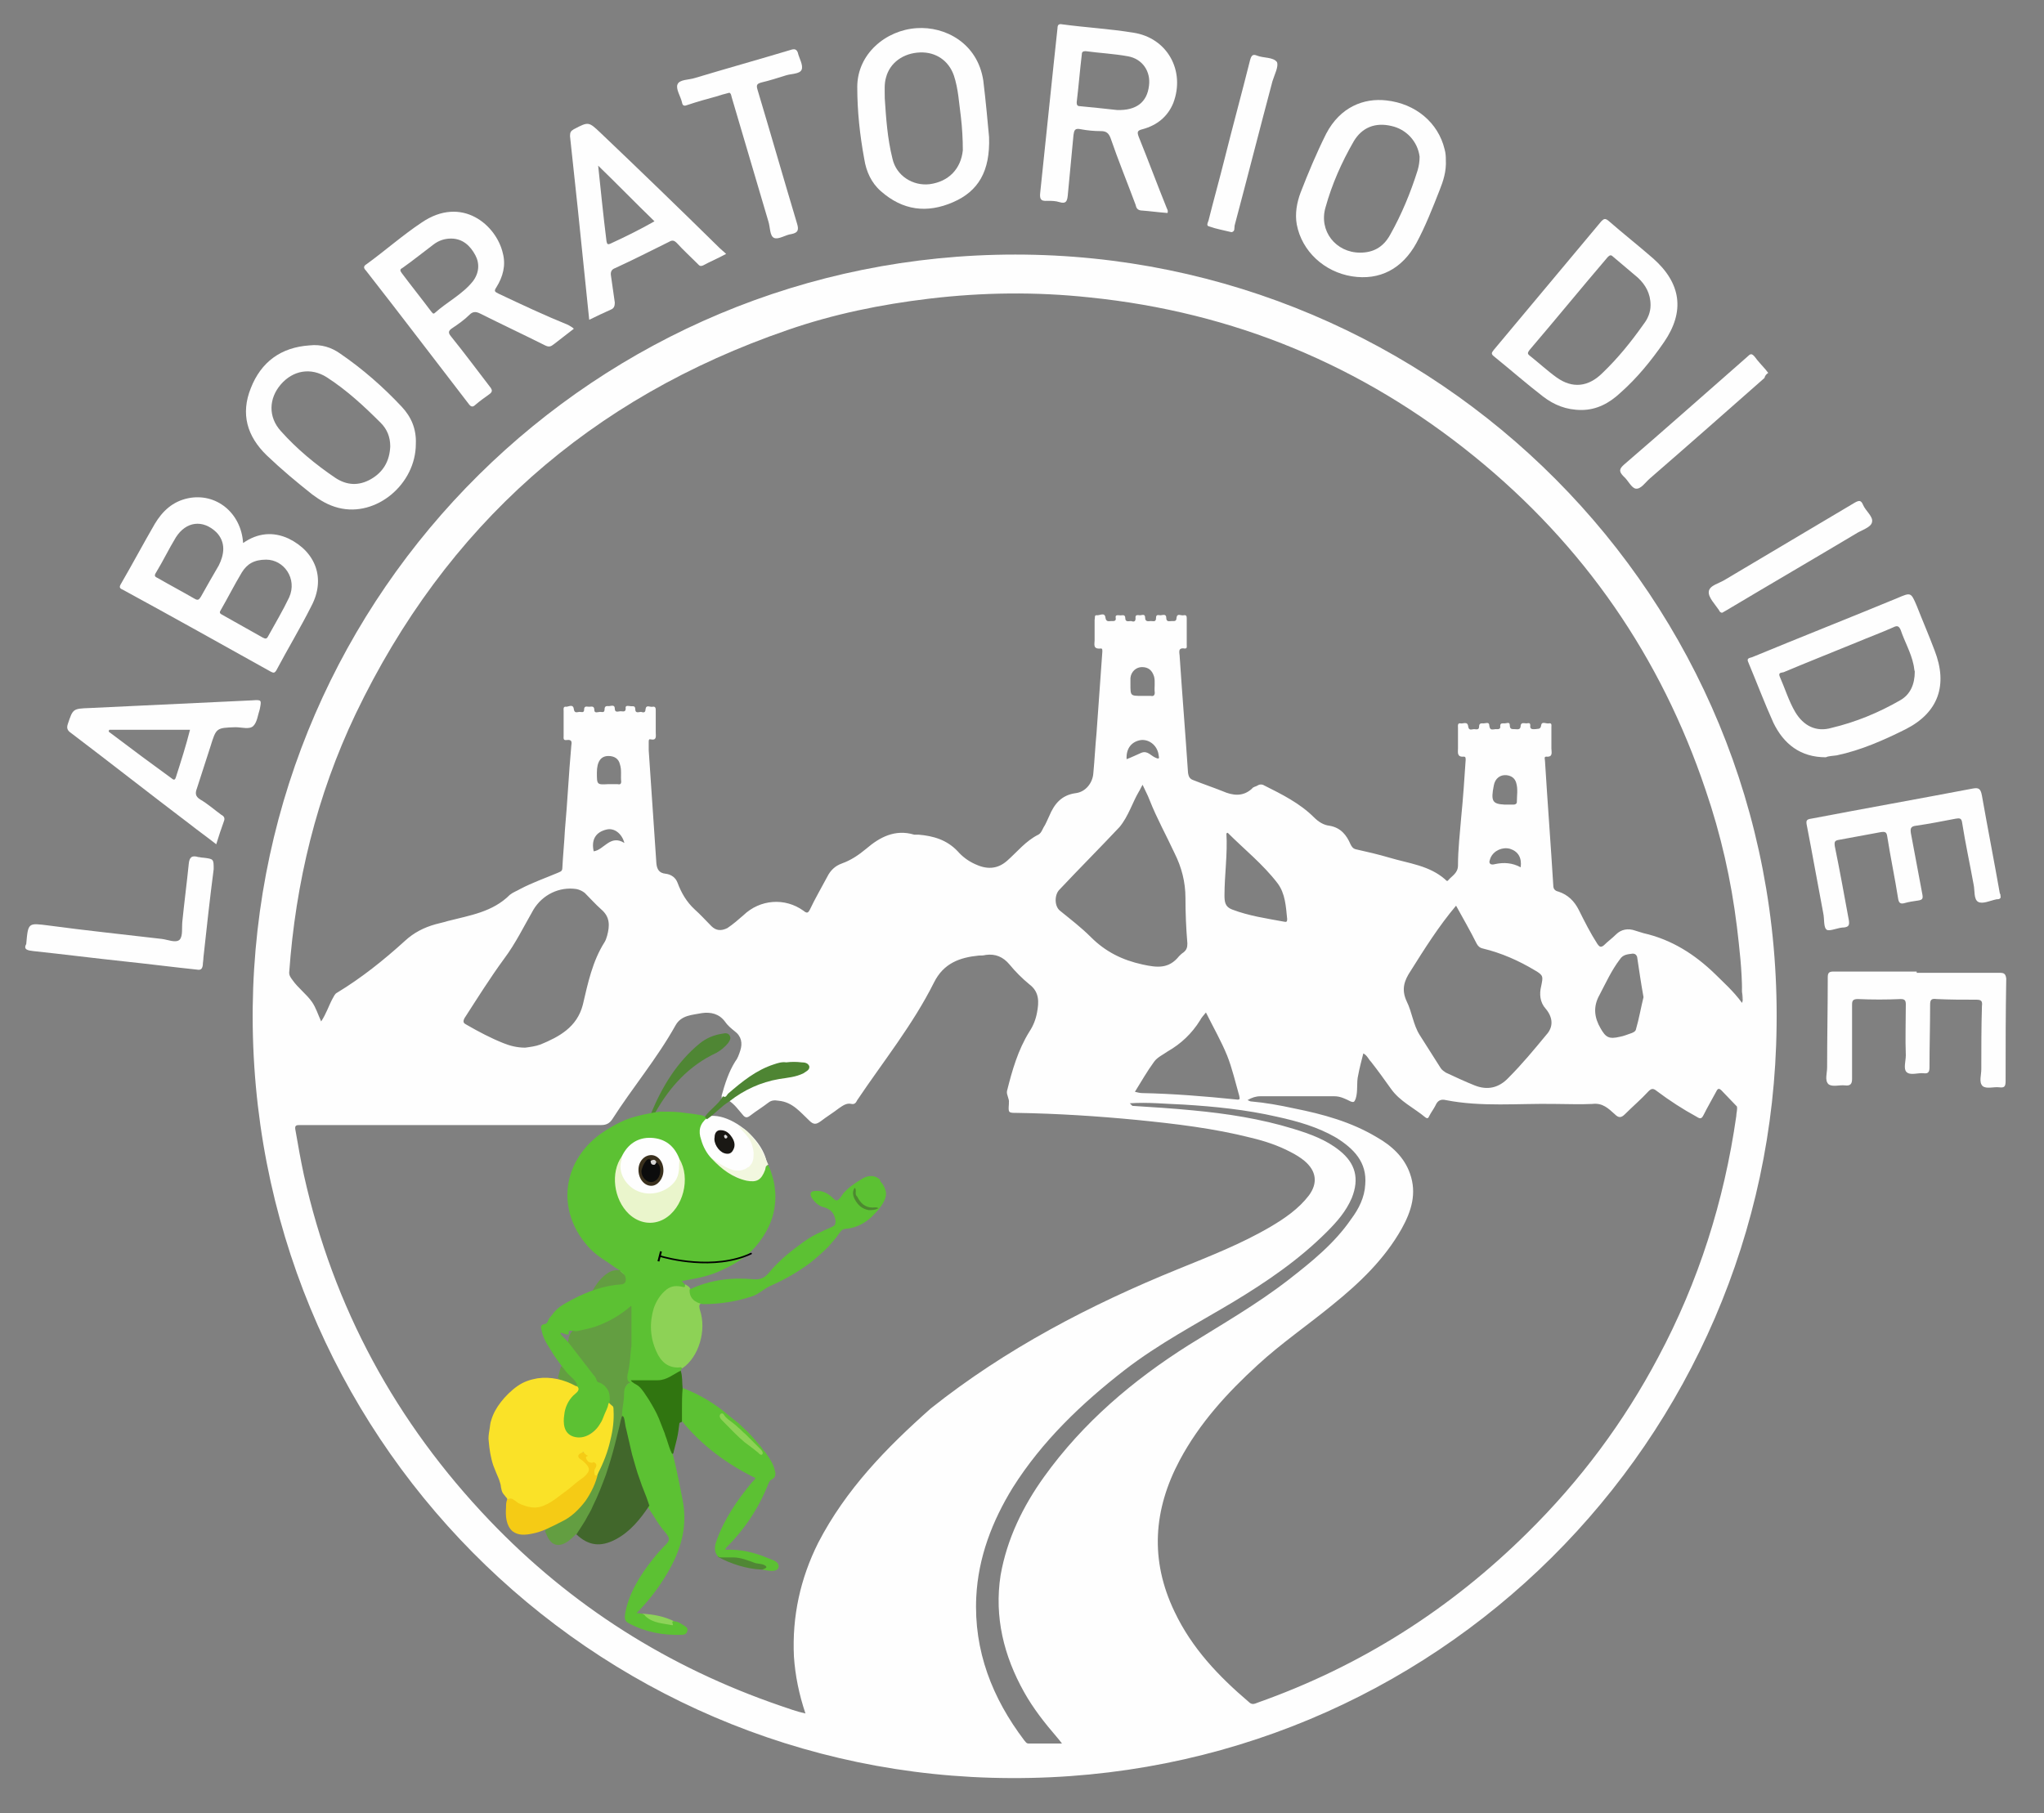 <?xml version="1.0" encoding="utf-8"?>
<!-- Generator: Adobe Illustrator 22.0.1, SVG Export Plug-In . SVG Version: 6.00 Build 0)  -->
<svg version="1.1" id="Livello_1" xmlns="http://www.w3.org/2000/svg" xmlns:xlink="http://www.w3.org/1999/xlink" x="0px" y="0px"
	 viewBox="0 0 319.5 283.5" style="enable-background:new 0 0 319.5 283.5;" xml:space="preserve">
<rect x="0" y="0" width="319.5" height="283.5" fill="#808080" stroke="none"/>
<style type="text/css">
	.st0{fill:#639E41;}
	.st1{fill:#508735;}
	.st2{fill:#FEFEFE;}
	.st3{fill:#5B724D;}
	.st4{fill:#A6A2A3;}
	.st5{fill:#8DD256;}
	.st6{fill:#4F8634;}
	.st7{fill:#1A1814;}
	.st8{fill:#5CC133;}
	.st9{fill:#F2F7DF;}
	.st10{fill:#71C04F;}
	.st11{fill:#6EC249;}
	.st12{fill:#8ED256;}
	.st13{fill:#8DD359;}
	.st14{fill:#6FB750;}
	.st15{fill:#6EBE4B;}
	.st16{fill:#6CB74B;}
	.st17{fill:#6EB54E;}
	.st18{fill:#6FB550;}
	.st19{fill:#6BAC4D;}
	.st20{fill:#70B651;}
	.st21{fill:#4D8930;}
	.st22{fill:#307510;}
	.st23{fill:#D9D9D9;}
	.st24{fill:#F5CB15;}
	.st25{fill:#FAE228;}
	.st26{fill:#4E8533;}
	.st27{fill:#41672B;}
	.st28{fill:#EAF5CC;}
	.st29{fill:#3A301D;}
	.st30{fill:#0C0C0C;}
	.st31{fill:#D7D6D5;}
	.st32{fill:none;stroke:#000000;stroke-width:0.25;stroke-linecap:round;stroke-linejoin:round;}
</style>
<g>
	<path class="st0" d="M98.5,215.8c0-0.4,0-0.7,0-1.1c0.5-0.9,0.1-1.9,0.4-2.8c0-0.4,0-0.7,0-1.1c0.3-0.6,0.2-1.2,0.2-1.8
		c0-1.5,0-2.9,0-4.4c-0.1-0.3,0.2-0.8-0.4-0.9c-2,2-4.6,3.1-7.3,3.9c-0.5,0.2-1.1,0-1.5,0.4c-0.1,0-0.2,0-0.3,0
		c-0.5,0.4-0.7,1-0.8,1.7c0,0.2,0.1,0.4,0.2,0.6c1.3,1.5,2.4,3,3.6,4.6c0.3,0.3,0.6,0.6,0.6,1.1c0.1,0.1,0.1,0.2,0.2,0.2
		c1.2,0.6,1.6,1.7,1.7,3c0,0.2,0,0.4,0.2,0.6c0.3,0.3,0.2,0.7,0.2,1c0.1,1.4-0.2,2.9-0.4,4.3c0,0.4,0,0.7-0.3,1
		c-0.1,0.2-0.1,0.5-0.2,0.7c0,0.4-0.2,0.7-0.3,1c-0.4,0.6-0.5,1.4-0.8,2.1c-0.1,0.3-0.3,0.6-0.4,0.9c-0.2,0.7-0.5,1.3-0.9,1.9
		c-0.9,2.3-2.5,4-4.6,5.2c-0.6,0.3-1.2,0.6-1.9,0.9c-0.2,0.1-0.4,0.3-0.5,0.6c0.1,0.2,0.2,0.5,0.3,0.7c0.7,1.6,1.9,1.9,3.4,0.8
		c0.4-0.3,0.7-0.6,1.1-1c0.5-0.2,0.8-0.6,1-1.1c1.6-2.4,2.8-5.1,3.7-7.8c1.1-3.2,2.2-6.5,2.7-9.9c0-0.5,0-1,0-1.5
		c0.4-0.5,0.2-1.2,0.4-1.7c0.1-0.7-0.3-1.6,0.9-1.7C99,215.8,98.6,215.9,98.5,215.8z"/>
	<path class="st0" d="M98.3,201c0.2-0.5-0.2-1.1-0.6-1.6c0-0.1-0.1-0.1-0.1-0.2c-0.1-0.3-0.4-0.5-0.7-0.6c-0.1,0-0.1,0-0.2,0
		c-0.9-0.1-1.6,0.3-2.3,0.9c-0.8,0.7-1.4,1.6-1.9,2.5c1.4-0.5,2.8-0.9,4.3-0.8C97.4,201.2,98.1,201.4,98.3,201z"/>
	<path class="st0" d="M90.7,216.8c-0.9-1.2-1.7-2.4-3-3.2c-0.2,0.6-0.3,1.2-0.5,1.8c0.8,0.8,2,1,3,1.5C90.5,217,90.6,217,90.7,216.8
		z"/>
</g>
<path class="st1" d="M116,243.6c1.5,0.4,3.1,0.5,4.6,1.7c-0.7,0-1.2,0.1-1.6,0.1c-2.3-0.1-4.8-0.9-6.8-2c0-0.2,0.3,0,0.5,0
	C113.8,243.4,114.9,243,116,243.6z"/>
<ellipse transform="matrix(0.662 -0.749 0.749 0.662 -95.985 146.395)" class="st2" cx="114.5" cy="179.7" rx="3.6" ry="6.6"/>
<path class="st3" d="M125.3,166c-0.8,0-1.6,0-2.4,0C123.7,165.7,124.5,165.7,125.3,166z"/>
<path class="st4" d="M272.3,156.2c0-0.6,0-1.1,0-1.7c0.3,0.6,0.1,1.2,0.2,1.7c0,0,0,0.1-0.1,0.1
	C272.4,156.2,272.3,156.2,272.3,156.2z"/>
<path class="st2" d="M158.7,39.8c-65.5,0-118.4,52.6-119.2,117.7C38.8,224.3,92.4,277.8,158,278c66.5,0.3,119-53,119.7-117.6
	C278.6,93.3,224.4,39.8,158.7,39.8z M127.9,241.2c-2.8,5.6-4.1,11.5-3.8,17.8c0.2,3,0.8,5.9,1.8,8.9c-1.4-0.3-2.7-0.8-3.9-1.2
	c-17.5-6-32.7-15.6-45.5-29c-14.6-15.3-24.4-33.3-29-54c-0.5-2.3-0.9-4.6-1.3-6.9c-0.2-0.9,0.1-0.9,0.8-0.9c6.1,0,12.2,0,18.3,0
	c9.6,0,19.1,0,28.7,0c0.8,0,1.3-0.3,1.7-0.9c3.2-5,7-9.5,9.9-14.7c0.9-1.6,2.6-1.6,4.1-1.9c1.4-0.2,2.7,0.1,3.6,1.3
	c0.4,0.6,1,1.1,1.5,1.5c1.1,0.8,1.3,1.9,0.9,3.1c-0.2,0.6-0.4,1.2-0.8,1.7c-1,1.6-1.6,3.5-2.1,5.3c0,0.3,0.1,0.6-0.2,0.9
	c-0.4,0.4-0.8,0.9-1.2,1.3c0.4-0.3,0.7-0.6,1.1-0.9c0.4-0.3,0.7-0.7,1.3-0.6c1,0.6,1.6,1.5,2.3,2.3c0.4,0.5,0.7,0.5,1.2,0.1
	c0.9-0.7,1.9-1.3,2.8-2c0.5-0.4,1-0.4,1.6-0.3c2.2,0.2,3.4,1.8,4.8,3.1c0.7,0.7,1.1,0.6,1.8,0.1c0.9-0.7,1.9-1.3,2.8-2
	c0.6-0.4,1.2-0.9,2-0.7c0.5,0.1,0.7-0.2,0.9-0.6c4.1-6.1,8.7-11.8,12-18.4c1.5-3,4-3.9,7-4.2c0.4,0,0.7,0,1.1-0.1
	c1.5-0.2,2.7,0.3,3.7,1.5c0.9,1.1,2,2.2,3.1,3.1c1.6,1.2,1.5,2.8,1.2,4.4c-0.2,1.1-0.6,2.1-1.2,3c-1.8,2.9-2.7,6.1-3.5,9.3
	c-0.1,0.6,0.4,1.2,0.3,1.8c0,0.1,0,0.2,0,0.2c-0.1,1.4-0.1,1.4,1.3,1.4c6.2,0.1,12.5,0.5,18.7,1.1c6,0.6,12,1.3,17.9,2.8
	c2.1,0.5,4.2,1.2,6.1,2.2c0.8,0.4,1.6,0.9,2.2,1.4c1.9,1.6,2.1,3.5,0.7,5.4c-1.6,2.1-3.8,3.6-6,4.9c-4.6,2.7-9.5,4.6-14.4,6.6
	c-13.8,5.6-27,12.5-38.7,21.8C138.5,226.4,132.2,232.9,127.9,241.2z M94.8,129.7c1.2-0.3,2.4,0.6,2.8,2.1c-2.2-1.4-3.2,1.1-4.8,1.3
	C92.4,131.3,93.1,130.1,94.8,129.7z M93.3,120.8c0-1.7,0.6-2.6,1.8-2.6c0.9,0,1.6,0.4,1.8,1.3c0.3,0.9,0.1,1.8,0.2,2.7
	c0,0.4-0.2,0.5-0.6,0.4c-0.5,0-0.9,0-1.4,0C93.3,122.7,93.3,122.7,93.3,120.8z M94,142.2c1.4,1.2,1.3,2.6,0.9,4.1
	c-0.1,0.3-0.2,0.7-0.4,1c-1.9,3-2.6,6.4-3.4,9.8c-0.9,3.5-3.7,5-6.6,6.2c-0.8,0.3-1.7,0.4-2.4,0.5c-1.3,0-2.4-0.3-3.4-0.7
	c-2-0.8-3.9-1.8-5.8-2.9c-0.4-0.2-0.6-0.4-0.3-1c2-3.1,4-6.3,6.2-9.3c1.8-2.4,3.1-5.1,4.6-7.7c1.4-2.3,4-3.6,6.7-3.2
	c0.5,0.1,0.9,0.3,1.3,0.6C92.2,140.4,93.1,141.4,94,142.2z M180.5,108.3c0,0.4-0.2,0.6-0.6,0.5c-0.5,0-0.9,0-1.4,0
	c-1.8,0-1.8,0-1.8-1.8c0-0.3,0-0.6,0-1c0.1-1,0.9-1.7,1.8-1.7c1,0,1.6,0.5,1.9,1.5C180.6,106.6,180.4,107.5,180.5,108.3z
	 M178.4,115.7c1.3-0.1,2.5,0.9,2.7,2.3c0,0.3,0.3,0.8-0.4,0.5c-0.8-0.3-1.3-1.2-2.3-0.8c-0.7,0.3-1.5,0.7-2.3,1
	C176,117,176.9,115.9,178.4,115.7z M178,123.8c0.2-0.3,0.3-0.6,0.6-1.1c0.4,0.9,0.8,1.6,1.1,2.4c1.1,2.8,2.6,5.5,3.9,8.3
	c1.1,2.2,1.7,4.5,1.7,7c0,2.4,0.1,4.7,0.3,7.1c0,0.6-0.1,1-0.6,1.4c-0.3,0.2-0.5,0.4-0.7,0.6c-1.6,2-3.4,1.8-5.7,1.3
	c-3.2-0.7-5.8-2-8.1-4.3c-1.5-1.5-3.2-2.8-4.8-4.1c-0.9-0.7-0.9-2.5-0.1-3.3c3.1-3.3,6.3-6.5,9.4-9.8
	C176.4,127.6,177,125.5,178,123.8z M191.7,130.3c0,0,0,0,0.2-0.1c2.6,2.6,5.5,4.9,7.8,7.9c1.2,1.6,1.3,3.6,1.5,5.6
	c0,0.4-0.1,0.5-0.5,0.4c-2.7-0.5-5.5-0.9-8.1-1.9c-1.1-0.4-1.2-1.2-1.2-2.2C191.4,136.8,191.9,133.5,191.7,130.3z M191.8,165
	c0.8,2,1.3,4.2,1.9,6.3c0.1,0.5,0.2,0.7-0.5,0.6c-4.9-0.5-9.8-0.9-14.7-1c-0.3,0-0.7-0.1-1.1-0.2c1-1.6,1.9-3.2,3-4.7
	c0.5-0.7,1.4-1.1,2.1-1.6c2.1-1.2,3.8-2.8,5.1-4.9c0.2-0.4,0.5-0.7,0.9-1.2C189.7,160.7,190.9,162.8,191.8,165z M160.1,264.6
	c1.4,2.5,3.2,4.8,5.1,7c0.2,0.2,0.4,0.5,0.8,1c-1.9,0-3.6,0-5.2,0c-0.4,0-0.5-0.3-0.7-0.5c-5-6.6-7.9-14-7.5-22.4
	c0.3-6.2,2.5-11.9,5.7-17.1c4.6-7.3,10.8-13.2,17.5-18.4c5.3-4.1,11.2-7.2,16.9-10.6c5.3-3.2,10.3-6.6,14.7-11
	c1.6-1.6,3-3.2,3.9-5.3c1.2-3,0.6-5.4-1.9-7.4c-2.1-1.7-4.6-2.6-7.2-3.4c-5.2-1.6-10.5-2.4-15.8-2.9c-3.1-0.3-6.2-0.5-9.4-0.7
	c-0.1-0.1-0.3-0.3-0.4-0.4c2.8-0.2,5.6,0.1,8.4,0.2c4.9,0.3,9.8,0.8,14.6,1.9c3.2,0.7,6.4,1.6,9.3,3.3c2.7,1.7,4.8,3.8,4.5,7.3
	c-0.1,2-1,3.8-2.2,5.4c-2.6,3.8-6.2,6.7-9.8,9.5c-4.9,3.8-10.3,6.9-15.6,10.2c-8.7,5.5-16.5,12.1-22.6,20.6
	c-3.3,4.6-5.8,9.7-6.8,15.4C155.4,252.8,156.9,258.9,160.1,264.6z M271.4,174.5c-1.9,13.3-5.9,25.9-12.2,37.7
	c-5.4,10.2-12.2,19.3-20.4,27.4c-12.1,12-26.1,20.9-42.2,26.6c-0.5,0.2-0.9,0.4-1.4-0.1c-4.7-4-8.9-8.4-11.6-14.1
	c-3.9-8.1-3.3-16,0.8-23.7c3.1-5.8,7.4-10.5,12.2-14.9c3.7-3.4,7.8-6.2,11.7-9.4c4.2-3.4,8.1-7.1,10.8-11.9c1.5-2.7,2.4-5.5,1.3-8.6
	c-0.9-2.6-2.9-4.4-5.2-5.7c-4-2.4-8.4-3.6-12.9-4.5c-2.3-0.5-4.5-0.9-6.8-1.1c-0.1,0-0.2-0.1-0.5-0.2c0.7-0.4,1.3-0.6,2-0.6
	c3.9,0,7.7,0,11.6,0c0.9,0,1.7,0.4,2.5,0.8c0.5,0.2,0.6,0.1,0.8-0.4c0.4-1.2,0.1-2.5,0.4-3.7c0.2-1.1,0.5-2.2,0.8-3.4
	c0.6,0.3,0.8,0.9,1.2,1.3c1.1,1.4,2.1,2.8,3.1,4.2c1.4,2,3.6,3,5.4,4.5c0.4,0.3,0.5,0,0.6-0.2c0.3-0.6,0.7-1.1,1-1.7
	c0.3-0.7,0.8-1,1.6-0.8c5.6,1.1,11.3,0.5,17,0.6c2,0,3.9,0.1,5.9,0c1.6-0.2,2.5,0.7,3.5,1.6c0.6,0.6,1,0.6,1.6,0
	c1.2-1.2,2.5-2.3,3.7-3.6c0.5-0.5,0.8-0.4,1.3,0c2,1.5,4,2.8,6.2,4c0.6,0.4,0.8,0.3,1.1-0.3c0.6-1.2,1.3-2.4,2-3.7
	c0.2-0.4,0.4-0.5,0.8-0.1c0.8,0.8,1.6,1.7,2.4,2.5C271.6,173.5,271.4,174,271.4,174.5z M236,132.7c1.3,0.4,1.9,1.4,1.7,2.9
	c-1.3-0.7-2.6-0.8-4-0.5c-0.3,0.1-0.7,0.1-0.8-0.1c-0.2-0.2,0-0.6,0.1-0.9C233.5,133,234.8,132.4,236,132.7z M233.5,122.8
	c0.2-1.1,1-1.7,2-1.6c0.8,0.1,1.3,0.5,1.5,1.2c0.3,1,0.1,2,0.1,3c0,0.3-0.3,0.4-0.5,0.4c-0.5,0-0.9,0-1.4,0
	C233.3,125.7,233,125.3,233.5,122.8z M239.9,151.7c1.4,0.8,1.3,1,1,2.5c-0.3,1.2-0.2,2.5,0.7,3.5c1.1,1.3,1.3,2.8,0.1,4.1
	c-1.9,2.3-3.8,4.6-5.9,6.7c-1.5,1.6-3.3,2-5.3,1.2c-1.5-0.6-3-1.3-4.5-2c-0.3-0.2-0.6-0.4-0.8-0.7c-1.1-1.7-2.2-3.5-3.3-5.2
	c-1-1.6-1.2-3.6-2-5.2c-0.9-1.9-0.4-3.3,0.6-4.8c2.2-3.5,4.4-7,7.1-10.2c1.1,2,2.2,3.9,3.2,5.9c0.2,0.4,0.5,0.7,1,0.8
	C234.7,149,237.4,150.2,239.9,151.7z M250,155.6c1-1.9,1.9-3.9,3.2-5.6c0.5-0.8,1.3-0.8,2-0.9c0.4,0,0.6,0.2,0.7,0.5
	c0.3,2,0.6,4.1,1,6.3c-0.4,1.6-0.7,3.4-1.2,5.1c-0.1,0.3-0.4,0.4-0.6,0.5c-0.6,0.2-1.3,0.5-1.9,0.6c-1.7,0.4-2.2,0.1-3-1.3
	C249.2,159.1,249,157.4,250,155.6z M268.1,152.3c-3.2-3.1-6.8-5.4-11.2-6.4c-0.4-0.1-0.9-0.3-1.3-0.4c-1.1-0.4-2.2-0.2-3,0.6
	c-0.6,0.6-1.3,1.1-1.9,1.7c-0.5,0.4-0.7,0.2-1-0.2c-1.1-1.7-2-3.5-2.9-5.3c-0.7-1.4-1.7-2.4-3.2-2.9c-0.5-0.1-0.8-0.4-0.8-0.9
	c-0.4-6.5-0.9-13-1.3-19.5c0-0.3-0.2-0.7,0.2-0.7c1.1,0.1,0.8-0.7,0.8-1.3c0-1.1,0-2.2,0-3.3c0-0.3,0.1-0.7-0.4-0.6
	c-0.4,0.1-1.1-0.4-1.2,0.3c-0.1,0.7-0.5,0.5-0.9,0.6c-0.4,0-0.9,0.1-0.8-0.6c0-0.5-0.4-0.3-0.6-0.3c-0.3,0-0.8-0.2-0.9,0.3
	c0,0.8-0.5,0.6-1,0.6c-0.4,0-0.7,0-0.7-0.6s-0.5-0.3-0.8-0.3s-0.7-0.1-0.7,0.4c0.1,0.6-0.4,0.5-0.7,0.5c-0.4,0-0.9,0.3-1-0.5
	c0-0.7-0.5-0.4-0.9-0.4c-0.3,0-0.7-0.1-0.7,0.5s-0.5,0.4-0.8,0.4s-0.8,0.3-0.9-0.4c-0.1-0.9-0.8-0.4-1.2-0.5
	c-0.5-0.1-0.4,0.4-0.4,0.7c0,1.1,0,2.1,0,3.2c0,0.6-0.2,1.4,0.9,1.3c0.3,0,0.3,0.2,0.3,0.5c-0.2,3-0.4,6-0.7,9
	c-0.2,2.5-0.5,5-0.5,7.5c0,1.2-0.9,1.6-1.5,2.3c-0.2,0.3-0.4,0-0.5-0.1c-2.5-2.2-5.7-2.5-8.7-3.4c-1.7-0.5-3.4-0.9-5.2-1.3
	c-0.5-0.1-0.7-0.4-0.9-0.8c-0.6-1.4-1.5-2.6-3.3-2.9c-0.9-0.1-1.7-0.6-2.4-1.3c-2.2-2.2-5-3.6-7.8-5c-0.3-0.2-0.7-0.2-1,0
	s-0.7,0.2-0.9,0.5c-1.4,1.3-3,1.1-4.6,0.4c-1.5-0.6-3-1.1-4.5-1.7c-0.6-0.2-0.8-0.5-0.9-1.2c-0.4-6-0.9-12.1-1.3-18.1
	c0-0.6-0.4-1.5,0.8-1.3c0.4,0,0.3-0.3,0.3-0.6c0-1.3,0-2.6,0-4c0-0.4,0-0.7-0.5-0.6c-0.4,0.1-1-0.4-1.1,0.4c0,0.6-0.4,0.5-0.7,0.5
	c-0.4,0-0.9,0.2-0.9-0.5s-0.6-0.4-0.9-0.4c-0.3,0-0.7-0.2-0.7,0.4c0,0.7-0.4,0.5-0.8,0.5c-0.3,0-0.9,0.2-0.9-0.5s-0.5-0.4-0.8-0.4
	s-0.8-0.2-0.7,0.5c0,0.6-0.4,0.5-0.7,0.4c-0.3,0-0.9,0.2-0.9-0.4c0-0.8-0.6-0.4-0.9-0.5c-0.3,0-0.7-0.1-0.6,0.4
	c0.1,0.6-0.4,0.5-0.7,0.5s-0.8,0.2-0.9-0.5c-0.1-0.9-0.8-0.4-1.3-0.4c-0.5-0.1-0.3,0.4-0.4,0.7c0,1.1,0,2.1,0,3.2
	c0,0.6-0.3,1.4,0.9,1.3c0.4-0.1,0.3,0.4,0.3,0.6c-0.3,4.2-0.6,8.4-0.9,12.6c-0.2,2.1-0.3,4.2-0.5,6.3c-0.1,1.5-1.2,2.9-2.7,3.1
	c-2.3,0.3-3.4,1.7-4.2,3.6c-0.3,0.6-0.5,1.2-0.9,1.8c-0.2,0.4-0.4,0.9-0.8,1.1c-2,1-3.3,2.7-4.9,4.1c-1.6,1.4-3.3,1.3-5,0.5
	c-1.1-0.5-2-1.2-2.7-2c-1.7-1.8-3.8-2.4-6.1-2.6c-0.2,0-0.5,0-0.7,0c-3-0.9-5.4,0.4-7.5,2.2c-1.2,1-2.4,1.8-3.8,2.3
	c-1.1,0.4-1.8,1.1-2.3,2.1c-0.9,1.7-1.9,3.4-2.7,5.1c-0.3,0.6-0.5,0.6-1,0.2c-2.9-2.1-6.8-1.8-9.4,0.7c-0.8,0.7-1.6,1.4-2.5,2
	c-1,0.5-1.8,0.4-2.5-0.3c-0.9-0.9-1.7-1.8-2.6-2.6c-1.3-1.2-2.1-2.6-2.7-4.2c-0.3-0.8-1-1.3-1.9-1.4c-0.9-0.1-1.3-0.6-1.4-1.6
	c-0.4-5.9-0.8-11.8-1.2-17.7c0-0.4,0-0.9,0-1.3c0-0.2,0-0.5,0.3-0.4c1,0.2,0.8-0.5,0.8-1.1c0-1.1,0-2.3,0-3.4c0-0.3,0-0.7-0.5-0.6
	c-0.4,0.1-1-0.4-1.1,0.4c0,0.6-0.4,0.5-0.7,0.4c-0.3,0-0.9,0.3-0.9-0.4c0-0.7-0.5-0.4-0.8-0.5c-0.3,0-0.8-0.2-0.7,0.4
	c0,0.6-0.5,0.4-0.8,0.4s-0.9,0.3-0.9-0.4c0-0.7-0.6-0.4-0.9-0.4s-0.7-0.1-0.7,0.5s-0.4,0.4-0.7,0.4c-0.3,0-0.9,0.3-0.9-0.3
	c0-0.7-0.5-0.5-0.8-0.5c-0.4,0-0.8-0.2-0.8,0.5c0,0.5-0.5,0.3-0.7,0.3c-0.3,0-0.8,0.3-0.9-0.4c-0.1-0.9-0.8-0.4-1.2-0.4
	c-0.5-0.1-0.4,0.4-0.4,0.7c0,1.3,0,2.6,0,3.9c0,0.3-0.1,0.7,0.5,0.6c0.8-0.1,0.8,0.3,0.7,0.9c-0.4,4.4-0.6,8.8-1,13.2
	c-0.1,2-0.3,3.9-0.4,5.9c0,0.6-0.4,0.6-0.8,0.8c-1.9,0.8-3.9,1.5-5.8,2.5c-0.5,0.3-1.1,0.5-1.6,0.9c-2.7,2.7-6.2,3.2-9.7,4.1
	c-0.6,0.2-1.2,0.3-1.9,0.5c-1.8,0.5-3.4,1.3-4.8,2.6c-3.3,3-6.8,5.8-10.6,8.1c-0.4,0.2-0.5,0.6-0.7,0.9c-0.6,1.1-1,2.4-1.8,3.6
	c-0.5-1.1-0.8-2.1-1.4-3c-0.9-1.3-2.2-2.2-3.1-3.5c-0.3-0.4-0.5-0.7-0.5-1.1c1-14.1,4.3-27.7,10.4-40.5c14.1-29.4,36.7-49.4,67.5-60
	c7.2-2.5,14.6-4,22.1-4.9c8.4-1,16.7-1.1,25.1-0.2c22.5,2.3,42.6,10.6,60.2,24.9c17.1,13.9,29.1,31.3,36.1,52.1
	c2.4,7,4,14.1,4.9,21.4c0.4,3.4,0.8,6.8,0.8,10.2c0.1,0.6,0.2,1.2,0,1.7C270.9,154.9,269.4,153.6,268.1,152.3z"/>
<g>
	<path class="st2" d="M77.9,45.9c-0.6-0.3-0.7-0.4-0.3-1c1-1.6,1.5-3.4,1-5.3c-1-4.4-6.4-9.1-12.7-4.8c-3,2-5.7,4.4-8.6,6.5
		c-0.5,0.3-0.5,0.6-0.1,1c5.4,6.9,10.7,13.9,16.1,20.9c0.3,0.4,0.6,0.5,1,0.1c0.7-0.6,1.4-1.1,2.1-1.6c0.6-0.4,0.6-0.7,0.2-1.2
		c-2-2.6-4-5.3-6.1-7.9c-0.5-0.6-0.4-0.9,0.2-1.3c0.9-0.6,1.9-1.3,2.7-2.1c0.5-0.5,1-0.5,1.6-0.2c3.4,1.7,6.8,3.3,10.2,5
		c0.6,0.3,0.9,0.2,1.4-0.2c1-0.8,2.1-1.6,3.1-2.4c-0.3-0.3-0.6-0.4-0.9-0.6C85.1,49.3,81.5,47.6,77.9,45.9z M73.9,44
		c-1.6,2-4,3.2-5.9,4.9c-0.3,0.3-0.4,0-0.6-0.2c-1.5-2-3.1-4-4.6-6c-0.3-0.4-0.3-0.6,0.1-0.8c1.7-1.2,3.3-2.5,4.9-3.7
		c0.8-0.6,1.7-0.9,2.7-0.9c1.8,0,3,1.1,3.8,2.6C75,41.2,74.9,42.7,73.9,44z"/>
	<path class="st2" d="M177.1,5.1c-3.7-0.6-7.4-0.8-11.1-1.3c-0.5-0.1-0.7,0.1-0.7,0.6c-0.2,1.9-0.4,3.8-0.6,5.6
		c-0.7,6.7-1.4,13.4-2.1,20.1c-0.1,0.9,0,1.4,1.1,1.3c0.6,0,1.3,0,1.9,0.2c1,0.3,1.2-0.1,1.3-1c0.3-3.2,0.6-6.3,0.9-9.5
		c0.1-0.7,0.2-1.1,1.1-0.9c1.1,0.2,2.1,0.3,3.2,0.3c0.8,0,1.2,0.3,1.5,1.1c1.2,3.5,2.6,6.9,3.9,10.4c0.1,0.4,0.2,0.8,0.8,0.9
		c1.4,0.1,2.8,0.3,4.2,0.4c0.1-0.3,0-0.5-0.1-0.7c-1.5-3.7-2.9-7.5-4.4-11.2c-0.3-0.8-0.2-1,0.6-1.2c2.2-0.6,3.9-1.9,4.8-4.1
		C185.3,11.1,182.5,5.9,177.1,5.1z M179.6,13.4c-0.3,2.6-2,3.9-5,3.8c-1.7-0.2-3.8-0.4-5.8-0.6c-0.4,0-0.5-0.2-0.5-0.6
		c0.3-2.5,0.5-5,0.8-7.5c0-0.4,0.2-0.5,0.6-0.5c2.2,0.3,4.4,0.4,6.6,0.8C178.6,9.2,179.9,11.2,179.6,13.4z"/>
	<path class="st2" d="M260.1,53.5c3.3-4.8,2.7-9.2-1.7-13.1c-2.3-2-4.7-3.9-7-5.9c-0.5-0.4-0.7-0.3-1.1,0.1
		c-5.6,6.7-11.2,13.4-16.8,20.1c-0.3,0.4-0.5,0.6,0,1c2.6,2.1,5.1,4.3,7.7,6.3c1.7,1.3,3.6,2.1,6,2.1s4.4-1.1,6.1-2.7
		C255.9,59.1,258.1,56.4,260.1,53.5z M243.3,59c-1.4-1-2.8-2.3-4.2-3.4c-0.4-0.3-0.3-0.5,0-0.9c4.1-4.8,8.1-9.7,12.2-14.5
		c0.3-0.3,0.5-0.4,0.8-0.1c1.3,1.1,2.6,2.2,3.9,3.3c1.2,1.1,2,2.5,2,4.3c0,1.1-0.4,2.1-1.1,3c-1.9,2.7-4,5.3-6.4,7.6
		C248.3,60.5,245.8,60.8,243.3,59z"/>
	<path class="st2" d="M287.1,118.1c3.8-0.8,7.4-2.4,10.8-4.1c5.1-2.6,6.6-6.9,4.5-12.3c-0.9-2.4-1.9-4.7-2.8-7
		c-0.9-2.1-0.9-2.1-3-1.2c-7.5,3.1-15.1,6.1-22.6,9.2c-0.4,0.2-1.1,0.1-0.7,0.9c1.3,3.1,2.5,6.3,3.9,9.4c1.6,3.3,4.2,5.4,8.2,5.4
		C285.8,118.2,286.4,118.2,287.1,118.1z M280.6,111.3c-1-1.7-1.6-3.7-2.4-5.5c-0.3-0.7,0.3-0.6,0.6-0.7c3.8-1.6,7.6-3.1,11.5-4.7
		c1.9-0.8,3.8-1.5,5.6-2.3c0.6-0.3,0.9-0.3,1.2,0.4c0.6,1.8,1.6,3.5,2,5.4c0.1,0.4,0.1,0.8,0.2,1.1c0,2-0.7,3.6-2.3,4.5
		c-3.3,1.9-6.9,3.4-10.7,4.3C283.9,114.5,281.9,113.5,280.6,111.3z"/>
	<path class="st2" d="M143.3,4.4c-4.8,0.3-9.3,4-9.3,9.2c0,3.8,0.4,7.5,1.1,11.3c0.3,1.9,1.1,3.7,2.6,5c3.4,3,7.2,3.5,11.3,1.7
		c3.9-1.7,5.8-4.8,5.6-10.2c-0.2-2.2-0.5-5.5-0.9-8.8C152.8,6.7,147.7,4.1,143.3,4.4z M145.3,28.8c-2.6,0.3-5.2-1.3-5.8-4
		c-0.8-3.2-1-6.4-1.2-9.4c0-1.3-0.1-2.3,0.2-3.3c0.6-2.3,2.7-3.8,5.3-3.9c2.5-0.1,4.5,1.3,5.3,3.6c0.7,2.1,0.8,4.3,1.1,6.5
		c0.2,1.7,0.3,3.5,0.3,5.2C150.2,26.4,148.3,28.4,145.3,28.8z"/>
	<path class="st2" d="M53.2,55.3c-1.4-1-3-1.5-4.8-1.3c-4.5,0.3-7.6,2.6-9.2,6.7c-1.6,4-0.6,7.5,2.5,10.5c2.3,2.2,4.7,4.2,7.1,6.1
		c1.2,0.9,2.5,1.7,4.1,2.1c5.9,1.5,12.1-3.7,12.1-10c0.1-2.3-0.7-4.2-2.2-5.8C59.9,60.5,56.7,57.7,53.2,55.3z M58,74.9
		c-1.9,1.1-3.8,1-5.6-0.2c-3.1-2.1-6-4.5-8.5-7.3c-2-2.2-1.9-5.1,0-7.3s4.7-2.7,7.2-1.1c3.1,2,5.8,4.5,8.4,7.1c1,1,1.5,2.2,1.5,3.7
		C60.9,72.1,59.9,73.8,58,74.9z"/>
	<path class="st2" d="M216.7,15.7c-3.5-0.4-7.2,1-9.4,5.2c-1.5,3-2.8,6.1-4,9.2c-0.6,1.6-0.9,3.3-0.6,5c0.8,4.2,4.3,7.4,8.6,8.1
		c4.4,0.7,7.9-1.2,10.1-5.2c1.4-2.6,2.5-5.4,3.6-8.2c0.6-1.5,1.1-3,1-4.8c0-0.4,0-1-0.2-1.7C224.8,19.2,221.3,16.2,216.7,15.7z
		 M221.6,26.6c-1.1,3.5-2.5,6.9-4.3,10.1c-1.1,2-2.7,2.8-4.7,2.8c-3.8,0-6.5-3.4-5.4-7.1c1-3.6,2.5-7,4.4-10.3
		c1.3-2.2,3.4-3,5.9-2.4c2.3,0.5,4.1,2.4,4.4,4.8C221.9,25.2,221.8,25.9,221.6,26.6z"/>
	<path class="st2" d="M312.6,152.1c-4.3,0-8.6,0-13,0c0-0.1,0-0.2,0-0.2c-4.3,0-8.6,0-13,0c-0.7,0-0.9,0.2-0.9,0.9
		c0,4.7-0.1,9.4-0.1,14.1c0,0.9-0.4,2,0.2,2.6c0.6,0.5,1.7,0.1,2.6,0.2c0.8,0.1,1.1-0.2,1.1-1c0-3.9,0-7.7,0-11.6
		c0-0.6,0.1-0.9,0.9-0.9c2.2,0.1,4.5,0.1,6.7,0c0.6,0,0.8,0.2,0.8,0.8c0,2.7-0.1,5.4,0,8c0,0.9-0.4,2.1,0.1,2.6
		c0.6,0.6,1.8,0.1,2.7,0.2c0.7,0.1,0.9-0.2,0.9-0.9c0-3.3,0.1-6.5,0.1-9.8c0-0.8,0.2-1,1-0.9c2.1,0.1,4.1,0.1,6.2,0.1
		c0.8,0,1,0.2,0.9,1c-0.1,3.3-0.1,6.6-0.1,9.9c0,0.9-0.4,2,0.2,2.6c0.6,0.5,1.7,0.1,2.6,0.2c0.8,0.1,1-0.1,1-1c0-5.3,0-10.6,0.1-16
		C313.5,152.2,313.2,152.1,312.6,152.1z"/>
	<path class="st2" d="M288.3,145c0.7-0.1,0.8-0.4,0.7-1.1c-0.7-3.8-1.4-7.7-2.2-11.6c-0.1-0.7,0-0.9,0.7-1c2.2-0.4,4.4-0.8,6.5-1.2
		c0.7-0.1,0.9,0,1,0.7c0.5,3.2,1.2,6.5,1.7,9.7c0.1,0.6,0.3,0.9,1,0.7s1.4-0.3,2.1-0.4c0.7-0.1,0.8-0.3,0.7-0.9
		c-0.6-3.2-1.2-6.4-1.8-9.6c-0.1-0.7-0.1-1.1,0.8-1.2c2.1-0.3,4.1-0.7,6.2-1.1c0.6-0.1,0.9-0.1,1,0.6c0.5,3.2,1.2,6.4,1.8,9.7
		c0.2,0.9,0,2.3,0.7,2.7s1.9-0.2,2.9-0.4h0.1c0.4,0,0.6-0.2,0.5-0.5c0-0.2,0-0.3-0.1-0.4c-0.9-5.1-1.9-10.2-2.8-15.3
		c-0.2-1.1-0.5-1.3-1.5-1.1c-8.4,1.6-16.8,3.1-25.2,4.7c-0.7,0.1-0.8,0.3-0.7,0.9c0.9,4.6,1.7,9.2,2.6,13.9c0.2,0.9,0,2.3,0.6,2.6
		C286.2,145.6,287.3,145,288.3,145z"/>
	<path class="st2" d="M93.9,20.8C92,19,92,19,89.7,20.2c-0.5,0.3-0.6,0.5-0.6,1.1c0.4,3.7,0.8,7.4,1.2,11.2
		c0.6,5.8,1.2,11.6,1.8,17.5c1.2-0.6,2.3-1.1,3.4-1.6c0.5-0.2,0.6-0.6,0.6-1.1c-0.2-1.4-0.4-2.8-0.6-4.2c-0.1-0.6,0.1-1,0.7-1.2
		c2.8-1.3,5.6-2.7,8.4-4.1c0.5-0.3,0.8-0.2,1.2,0.2c1,1.1,2.1,2.1,3.2,3.2c0.3,0.3,0.4,0.5,0.9,0.3c1.1-0.6,2.3-1.1,3.6-1.8
		c-0.4-0.4-0.7-0.6-1-0.9C106.3,32.7,100.1,26.7,93.9,20.8z M95.4,38.1c-0.5,0.2-0.5,0-0.6-0.4c-0.5-4-0.9-8-1.3-11.8
		c2.9,2.8,5.8,5.8,8.8,8.7C100.2,35.8,97.8,37,95.4,38.1z"/>
	<path class="st2" d="M123.6,7.8c-5,1.5-10,2.9-15,4.4c-0.9,0.3-2.4,0.2-2.7,1c-0.3,0.7,0.5,1.9,0.7,2.8c0.1,0.6,0.4,0.6,0.9,0.4
		c1.5-0.5,2.9-0.9,4.4-1.3c0.6-0.2,1.3-0.4,2.1-0.6c0.3,0.1,0.3,0.5,0.4,0.8c1.9,6.4,3.8,12.9,5.7,19.3c0.3,0.9,0.2,2.3,0.9,2.6
		c0.7,0.3,1.8-0.5,2.7-0.6c1-0.2,1.2-0.6,0.9-1.6c-2.1-7-4.1-14-6.2-21c-0.2-0.7-0.1-0.9,0.6-1.1c1.3-0.3,2.5-0.7,3.8-1.1
		c0.9-0.3,2.2-0.2,2.5-0.9s-0.4-1.8-0.6-2.7C124.5,7.7,124.2,7.6,123.6,7.8z"/>
	<path class="st2" d="M31.8,134.1c-0.3,0-0.6-0.1-0.8-0.1c-1-0.3-1.4,0-1.5,1.1c-0.3,3-0.7,6-1,9c-0.1,1,0.1,2.2-0.4,2.8
		c-0.6,0.6-1.9,0-2.8-0.1c-5.9-0.7-11.8-1.3-17.7-2.1c-3.2-0.4-3.2-0.5-3.5,2.9c-0.5,0.9,0.3,1,1.1,1.1c4.7,0.5,9.4,1.1,14.1,1.6
		c3.8,0.4,7.7,0.9,11.5,1.3c0.6,0.1,0.8-0.1,0.9-0.7c0-0.4,0.1-0.8,0.1-1.2c0.5-4.6,1-9.2,1.6-13.8
		C33.4,134.3,33.4,134.3,31.8,134.1z"/>
	<path class="st2" d="M196.5,8.7c-0.7-0.3-0.9,0-1.1,0.7c-1.3,5.2-2.7,10.3-4,15.5c-0.8,3.2-1.7,6.4-2.5,9.6
		c-0.1,0.3-0.4,0.8,0.1,0.9c1.1,0.4,2.3,0.6,3.5,0.9c0.6-0.1,0.4-0.7,0.5-1.1c2-7.5,3.9-15,5.9-22.5c0.3-1,1-2.3,0.7-3
		C199,8.9,197.5,9.1,196.5,8.7z"/>
	<path class="st2" d="M292.6,81.7c0.3-0.9-1-1.8-1.4-2.8c-0.3-0.7-0.6-0.7-1.3-0.3c-6.7,4-13.5,8-20.2,12c-0.9,0.6-2.5,0.9-2.6,1.9
		c-0.1,0.9,1,2,1.6,2.9c0,0.1,0.1,0.1,0.1,0.2c0.1,0.1,0.2,0.2,0.4,0.2c0.2-0.1,0.5-0.3,0.7-0.4c6.7-4,13.4-7.9,20.1-11.9
		C290.9,82.9,292.4,82.5,292.6,81.7z"/>
	<path class="st2" d="M276.4,58.3c-0.2-0.2-0.3-0.4-0.4-0.5c-0.6-0.7-1.2-1.3-1.7-2c-0.5-0.6-0.7-0.5-1.2,0
		c-6.4,5.6-12.8,11.3-19.2,16.8c-0.8,0.7-0.9,1.1-0.1,1.9c0.7,0.6,1.2,1.8,1.9,1.9c0.8,0.1,1.5-1,2.2-1.6c6-5.2,12-10.5,17.9-15.7
		C275.9,58.7,276.1,58.5,276.4,58.3z"/>
	<path class="st2" d="M45.1,84.2c-2.4-1.1-4.8-0.9-7.1,0.7c-0.3-4.7-4.2-7.9-8.6-7c-2.4,0.5-4,2-5.2,4c-1.8,3.1-3.5,6.3-5.3,9.4
		c-0.3,0.5-0.2,0.7,0.3,0.9c7.7,4.2,15.4,8.5,23.1,12.8c0.4,0.2,0.6,0.3,0.9-0.2c1.8-3.4,3.8-6.7,5.5-10.1
		C50.9,90.5,49.4,86.3,45.1,84.2z M31.4,93.3c-0.3,0.5-0.5,0.6-1,0.3c-1.9-1.1-3.8-2.1-5.7-3.2c-0.4-0.2-0.7-0.3-0.3-0.9
		c1.1-1.8,2-3.7,3.1-5.5c1.6-2.5,4.2-2.8,6.3-0.8c0.7,0.7,1.1,1.6,1.1,2.6c0,0.9-0.3,1.8-0.7,2.6C33.2,90.1,32.3,91.7,31.4,93.3z
		 M45.2,93.4c-1,2.1-2.2,4.1-3.3,6.1c-0.2,0.4-0.4,0.4-0.8,0.2c-2.1-1.2-4.3-2.4-6.4-3.6c-0.4-0.2-0.4-0.4-0.2-0.7
		c1.1-1.9,2.1-3.9,3.3-5.9c0.8-1.3,1.9-2,3.8-2C44.4,87.5,46.5,90.5,45.2,93.4z"/>
	<path class="st2" d="M39.4,109.5c-8.5,0.4-16.9,0.8-25.4,1.2c-2.6,0.1-2.6,0.1-3.4,2.5c-0.2,0.6-0.1,1,0.5,1.4
		c6.2,4.7,12.3,9.5,18.5,14.2c1.4,1.1,2.8,2.1,4.2,3.2c0.4-1.3,0.8-2.5,1.2-3.6c0.2-0.5,0-0.8-0.4-1c-1.1-0.8-2.1-1.7-3.3-2.4
		c-0.8-0.5-0.8-1-0.5-1.8c0.7-2.2,1.4-4.3,2.1-6.5c0.9-2.9,0.9-2.9,3.9-3c1,0,2.2,0.4,2.8-0.2s0.7-1.7,1-2.6
		C40.9,109.4,40.9,109.4,39.4,109.5z M27.5,121.5c-0.2,0.7-0.5,0.3-0.8,0.1c-1.5-1.1-3-2.2-4.5-3.3c-1.7-1.3-3.5-2.6-5.2-3.9
		c0-0.1,0-0.2,0.1-0.3c4.2,0,8.4,0,12.6,0C29.1,116.5,28.3,119,27.5,121.5z"/>
</g>
<path class="st5" d="M107.9,201.5c0.1,0.1,0.2,0.2,0.3,0.5c0.1,0.2,0.2,0.3,0.2,0.5c0.4,0.7,0.9,1.2,1.7,1.3c-0.8-0.1-0.9,0.2-0.7,1
	c1.1,3.2-0.2,7.4-2.7,9.1c-1.2,0.4-2.3,0-3.2-0.9c-2.5-2.6-2.6-8.4-0.1-11c0.4-0.4,0.9-0.9,1.5-1.1c0.6-0.2,1.3-0.1,1.9,0.1h0.1
	c0.1,0,0.1-0.1,0.2-0.2c0.2,0.1,0.5,0.3,0.7,0.5C107.8,201.4,107.8,201.4,107.9,201.5z"/>
<path class="st6" d="M102.4,174c-0.2,0.1-0.4,0.3-0.6,0c1.7-4.1,4-7.9,7.5-10.8c1.1-0.9,2.3-1.4,3.7-1.6c0.4-0.1,0.9-0.1,1.1,0.4
	c0.2,0.4-0.1,0.8-0.3,1.1c-0.5,0.6-1.1,1.1-1.8,1.5C107.7,166.6,104.7,169.9,102.4,174z"/>
<path class="st7" d="M112.6,176.7c0.9,0,1.4,0.5,1.8,1.1s0.6,1.3,0.2,2c-0.3,0.6-0.8,0.7-1.4,0.5c-0.9-0.3-1.7-1.6-1.5-2.5
	C111.7,177.2,112,176.7,112.6,176.7z"/>
<path class="st8" d="M137.5,184.4c-0.9-0.8-2-0.6-2.9,0c-1,0.6-2,1.3-2.8,2.2c-0.3,0.4-0.8,1.5-1.4,0.9c-0.8-0.8-1.7-1.4-2.9-1.3
	c-0.8,0-1,0.4-0.6,1.1c0.4,0.6,1,1.2,1.7,1.4c1.2,0.3,1.8,0.9,2,2.1c0,0.2,0,0.5-0.1,0.7c-0.2,0.3-0.9,0.5-1.3,0.7
	c-0.5,0.2-1,0.5-1.5,0.7c-1,0.5-1.9,1.1-2.8,1.8c-1.8,1.3-3.4,2.7-4.8,4.4c-0.7,0.8-1.4,1-2.4,0.9c-3.4-0.3-6.7,0.1-9.9,1.6
	c-0.1,1.3,0.8,2.1,2.1,2.3c2.6,0,5.2-0.4,7.6-1.2c1-0.3,1.8-1.1,2.8-1.6c2.3-1,4.4-2.2,6.4-3.7c1-0.8,1.9-1.6,2.8-2.5
	c0.4-0.5,0.8-0.9,1.2-1.4c0.3-0.4,0.7-1.1,1.1-1.3c0,0,0,0,0.1,0c0.2-0.1,0.4-0.1,0.6-0.1c1.4-0.2,2.6-0.8,3.7-1.8
	c0.9-0.9,2.2-2.2,2.3-3.6c0-0.7-0.4-1.5-0.9-2C137.6,184.5,137.6,184.5,137.5,184.4z M136.3,189c-0.2,0-0.3,0.1-0.4,0.2
	c0,0,0,0-0.1-0.1c-0.3-0.1-0.5-0.3-0.7-0.4C135.4,188.8,135.9,188.9,136.3,189z M133.7,187.2c0-0.2-0.1-0.5-0.1-0.7
	c0.1,0.1,0,0.4,0.2,0.5c0.1,0.3,0.2,0.6,0.4,0.8C134,187.6,133.8,187.5,133.7,187.2C133.7,187.3,133.7,187.2,133.7,187.2z
	 M134.4,188.1c0.1,0.1,0.2,0.2,0.3,0.3C134.6,188.3,134.5,188.2,134.4,188.1z"/>
<path class="st9" d="M117,177.1c-0.1-0.1-0.1-0.1-0.2-0.2c-0.4-0.4-0.9-0.6-1.4-0.9c0.5,0.7,1.1,1.2,1.6,1.9s0.7,1.5,0.8,2.3
	c0,0.4,0,0.8-0.1,1.2s-0.3,0.7-0.6,1c0,0-0.1,0.1-0.2,0.1c-0.5,0.4-1.2,0.6-1.9,0.5c-0.3,0-0.5-0.1-0.8-0.2c-1.1-0.4-2.1-1.1-3-1.8
	c1,1.7,2.5,2.6,4.3,3.4c2.3,1,4.3,0.4,4.4-2.2c0,0,0.1-0.1,0.2-0.1c0,0-0.5-1.1-0.5-1.2c-0.2-0.4-0.4-0.8-0.6-1.2
	C118.5,178.9,117.8,177.9,117,177.1z"/>
<path class="st10" d="M98.5,214.7c0.2-0.9,0-1.9,0.4-2.8C98.7,212.8,99.3,213.9,98.5,214.7z"/>
<path class="st11" d="M97.6,199.3c-0.2-0.2-0.5-0.4-0.7-0.6C97.2,198.7,98.1,198.3,97.6,199.3z"/>
<path class="st12" d="M100.8,221.8c0.1-0.3-0.1-0.7,0.2-0.8c0.3-0.1,0.4,0.3,0.6,0.5c0.8,1.4,1.4,2.9,1.9,4.4c1,2.9,2.1,5.7,2.5,8.8
	c0,0.3,0.3,0.7-0.1,0.8s-0.5-0.3-0.6-0.6c-1.3-2.5-2.2-5.1-3-7.7C101.7,225.4,101.1,223.6,100.8,221.8z"/>
<path class="st13" d="M105.1,253.7L105.1,253.7L105.1,253.7c0.1-0.1,0.2-0.2,0.3-0.2c-1.6-0.8-3.3-1.1-5-1.2
	c0.1,0.1,0.1,0.3,0.2,0.4c0.7,1,3.8,1.9,5.3,1.5C105.7,253.8,105.4,253.8,105.1,253.7z"/>
<path class="st14" d="M98,223.9c-0.3-0.6-0.3-1.3-0.4-1.9C98.4,222.5,97.9,223.3,98,223.9z"/>
<path class="st15" d="M97.6,219.6c0.1-0.6,0.1-1.2,0.4-1.7C98,218.5,98.2,219.2,97.6,219.6z"/>
<path class="st16" d="M98.5,225.9c-0.3-0.5-0.4-1-0.4-1.5C98.5,224.8,98.5,225.3,98.5,225.9z"/>
<path class="st17" d="M98.9,227.6c-0.3-0.4-0.3-0.9-0.4-1.3C99.1,226.6,98.9,227.1,98.9,227.6z"/>
<path class="st18" d="M100.2,231.6c-0.1-0.3-0.3-0.6-0.4-0.9C100.3,230.9,100.1,231.3,100.2,231.6z"/>
<path class="st19" d="M104.5,226c0.1,0.3,0.3,0.6,0.4,0.9C104.3,226.8,104.5,226.4,104.5,226z"/>
<path class="st20" d="M99.7,230.4c-0.1-0.3-0.3-0.6-0.4-0.9C99.9,229.6,99.7,230,99.7,230.4z"/>
<g>
	<path class="st8" d="M107,254.2c-0.5-0.3-1-0.7-1.6-0.7c-0.2-0.1-0.3,0-0.3,0.2c0,0.1,0.2,0.4,0,0.4c-1.5-0.3-3-0.3-4.2-1.4
		c-0.1-0.2-0.3-0.3-0.5-0.4c-0.3,0-0.5-0.1-0.9-0.1c1.7-1.7,3.1-3.5,4.3-5.4c2.4-3.8,3.8-7.7,2.9-12.3c-1.1-5.5-2.1-11.4-5.3-16.1
		c-0.2-0.3-0.4-0.5-0.6-0.8c-0.5-0.7-1-1.5-2-1.5c0.1,0,0.2,0,0.4,0c1.1,0,2.3,0,3.4,0c1.5-0.1,2.9-0.6,3.8-1.8
		c0.1-0.1,0.1-0.3,0.2-0.4c-0.1-0.1-0.2-0.2-0.4-0.1c-1.8,0.1-2.9-0.9-3.6-2.5c-1-2.2-1.1-4.5-0.4-6.8c0.4-1.1,1-2.1,2-2.9
		c0.8-0.6,1.6-0.6,2.5-0.4c0.3,0.1,0.5,0,0.3-0.4c-0.1-0.2-0.3-0.3-0.4-0.5c0,0,1.4-0.3,1.5-0.3c1.8-0.3,3.6-0.8,5.3-1.7
		c0.9-0.4,1.7-0.9,2.5-1.4c2.1-1.5,3.8-3.7,4.7-6.2c0.8-2.3,0.8-4.9,0-7.2c-0.1-0.4-0.3-0.9-0.5-1.3c-0.5,0-0.4,0.4-0.5,0.7
		c-0.6,1.6-1.3,2-2.9,1.7c-2.2-0.5-3.9-1.8-5.4-3.4c-0.8-0.8-1.4-1.9-1.7-3c-0.5-1.4-0.2-2.5,0.9-3.4c-0.1-0.1-0.2-0.1-0.3-0.2
		c-0.4-0.3-1.1-0.3-1.6-0.4c-0.8-0.1-1.5-0.2-2.3-0.3c-1-0.1-2-0.1-3-0.1c-1,0.1-1.9,0.3-2.9,0.5c-0.8,0.2-1.6,0.4-2.4,0.7
		c-1.5,0.6-2.9,1.4-4.3,2.4c-6.1,4.6-6.7,12.4-1.4,17.9c0.7,0.7,1.5,1.3,2.3,1.8c0.5,0.3,1,0.7,1.6,1.1c0.5,0.3,1.1,0.6,1.4,1.1
		s0.4,1.4-0.4,1.5c-2.9,0.2-5.3,1.1-7.8,2.4c-1.1,0.6-2.1,1.1-2.9,2.1c-0.2,0.3-0.5,0.6-0.7,0.9c-0.1,0.2-0.3,0.8-0.6,0.8
		c-0.9,0.1-0.6,0.7-0.5,1.2c0.3,1.4,1.2,2.5,1.9,3.7c0.6,0.9,1.3,1.8,2,2.7c0.4,0.5,1.7,1.4,1.6,2.1c0,0.1,0,0.2,0,0.3
		c-0.1,0.1-0.1,0.1-0.2,0.1c-0.9,0.4-1.4,1.6-1.7,2.4c-0.5,1.1-0.7,2.4-0.3,3.6c0.1,0.4,0.3,0.8,0.6,1c0.5,0.5,1.2,0.7,1.9,0.7
		c0.7,0,1.4-0.3,1.9-0.7c1.2-0.8,1.9-2,2.4-3.3c0.2-0.7,0.6-1.6,0.5-2.3c0-0.6-0.2-1.2-0.6-1.6c-0.2-0.3-0.4-0.4-0.7-0.6
		c-0.1-0.1-0.3-0.1-0.5-0.2c-0.3-0.2-0.2-0.2-0.3-0.5c-0.1-0.2-0.2-0.4-0.4-0.6c-0.5-0.6-0.9-1.2-1.4-1.8c-0.7-0.9-1.3-1.7-2-2.6
		c-0.3-0.4-0.7-0.9-1.1-1.3c-0.2-0.2-1.1-1-0.5-0.9c0.5,0.1,1.2,0.6,1.1-0.1c-0.1-0.5,0.9-0.1,1.4-0.2c0.9-0.2,1.9-0.4,2.8-0.7
		c2-0.7,3.9-1.8,5.5-3.2c0,0,0.1,0,0.1,0.1s0,0.3,0,0.5c0,1.5,0,3,0,4.5c0,0.3,0,0.6,0,1c0,0.3-0.1,0.6-0.1,0.9
		c-0.1,1.2-0.2,2.5-0.5,3.7c-0.1,0.5-0.1,1.1,0.5,1.3c-0.2,0-0.5,0.1-0.6,0.3c-0.6,0.6-0.4,1.5-0.5,2.3c-0.1,1.1-0.4,2.1-0.2,3.1
		c0.5,2,0.8,4.1,1.3,6.1c0.3,1.4,0.8,2.7,1.2,4.1c0.2,0.7,0.4,1.4,0.7,2.1c0.4,1,1,1.8,1.6,2.7c0.6,1,1.2,1.9,1.9,2.7
		c0.3,0.4,0.7,0.8,0.5,1.3s-0.8,0.9-1.1,1.3c-0.5,0.5-0.9,1-1.3,1.5c-2,2.5-3.9,5.5-4.4,8.7c-0.1,0.7,0,1.1,0.6,1.4
		c2.6,1.4,5.4,1.9,8.3,1.8c0.3,0,0.7-0.1,0.8-0.5C107.6,254.6,107.3,254.4,107,254.2z"/>
	<path class="st8" d="M120,243.6c-2.1-0.9-4.3-1.4-6.6-1.3c0-0.2,0-0.2,0.1-0.3c2.9-2.9,5.1-6.2,6.6-10c0.1-0.2,0.2-0.5,0.4-0.6
		c1-0.5,0.7-1.2,0.5-1.9s-0.6-1.3-1-1.9c-0.2-0.3-0.4-0.6-0.7-0.9c-0.2-0.3-0.4-0.6-0.7-0.9c-0.6-0.7-1.2-1.4-1.8-2
		c-0.5-0.4-0.9-0.9-1.4-1.3c-0.5-0.4-1-0.8-1.5-1.2c-2.2-1.9-4.6-3.3-7.2-4.3c-0.7,1-0.3,2.1-0.4,3.2c0.1,0.7-0.2,1.4,0.3,2
		c3.1,3.8,7,6.7,11.5,8.9c-0.2,0.3-0.4,0.5-0.6,0.7c-2.3,2.8-4.3,5.7-5.5,9.1c-0.3,0.8-0.4,1.6,0.1,2.3c0.2,0.3,0.4,0.3,0.8,0.3
		c0.6,0,1.1,0,1.7,0c1.2,0,2.4,0.5,3.5,0.9c0.4,0.1,1.5,0.1,1.7,0.6c0,0.2-0.6,0.4-0.7,0.4c0.7,0.1,2.4,0.6,2.6-0.4
		C121.8,244.1,120.7,243.9,120,243.6z"/>
</g>
<path class="st21" d="M136.4,188.8c-1.2,0-1.9-0.7-2.4-1.7c-0.5-0.4,0-1-0.4-1.4c-0.4,0.6-0.3,1.2,0,1.8c0.5,0.9,1.1,1.5,2.2,1.7
	c0.5,0,1,0,1.5-0.3C137,188.7,136.7,188.8,136.4,188.8z"/>
<path class="st22" d="M106.4,214.3c-1.2,0.6-2.2,1.5-3.6,1.5c-1.2,0-2.5,0-3.7,0c-0.2,0-0.4,0-0.5,0c0.2,0.4,0.8,0.6,1.2,0.9
	c0.7,0.6,1.1,1.4,1.6,2.1c0.6,1,1.2,2,1.6,3c0.3,0.8,0.6,1.5,0.9,2.3c0.1,0.4,0.3,0.8,0.4,1.2c0.2,0.6,0.4,1.3,0.7,1.9
	c0.2,0.3,0.3-0.1,0.3-0.2c0.1-0.3,0.1-0.5,0.2-0.8c0.1-0.4,0.2-0.8,0.3-1.2c0.2-0.8,0.3-1.7,0.4-2.5c0.1-0.1,0.2-0.1,0.4-0.2
	c0-0.7,0-1.3,0-2c0-1.1,0-2.1,0.1-3.2C106.6,216.1,106.7,215.2,106.4,214.3z"/>
<path class="st23" d="M113.4,177.4c0.1,0.1,0.3,0.2,0.3,0.3c0,0.2-0.1,0.3-0.3,0.3c-0.1,0-0.2-0.2-0.2-0.3
	C113.1,177.6,113.2,177.5,113.4,177.4z"/>
<path class="st24" d="M93.1,228.5c-0.1,0-0.2,0-0.4,0c-0.6-0.1-0.7-0.7-0.7-1.1c-0.3-0.1-0.6-0.3-0.8-0.4c-0.3,0.1-0.8-0.1-0.9,0.4
	c-0.4,0.6,0.7,1.2,1,1.6c0.8,0.9-0.2,1.6-0.8,2c-0.9,0.6-1.7,1.3-2.5,2c-0.7,0.6-1.4,1.4-2.3,1.8c-0.9,0.4-1.8,0.6-2.8,0.5
	c-1.1-0.1-1.7-0.6-2.6-1.1c-0.2-0.1-0.4-0.2-0.6-0.2s-0.3,0.2-0.4,0.4c-0.2,0.4-0.2,0.9-0.2,1.3c-0.1,1.3,0,2.8,1,3.7
	c0.9,0.7,2,0.6,3,0.4c1.7-0.3,3.1-1.1,4.7-1.9c1.5-0.7,2.7-1.9,3.7-3.2c0.9-1.3,1.7-2.9,2-4.5c0.1-0.4,0.4-1.4-0.1-1.8
	C93.3,228.5,93.2,228.5,93.1,228.5z"/>
<path class="st25" d="M95.4,225.2c0.4-1.6,0.6-3.1,0.5-4.8c0-0.2,0-0.5-0.2-0.6c-0.2-0.2-0.4-0.3-0.5-0.5c0,0.1-0.1,0.1-0.1,0.2
	c-0.1,0.6-0.4,1.1-0.6,1.6s-0.4,1.1-0.7,1.5c-0.4,0.7-1,1.3-1.7,1.7s-1.6,0.6-2.5,0.3c-1.5-0.5-1.6-2.1-1.4-3.4
	c0.1-1.1,0.6-2.2,1.4-3c0.3-0.3,1-0.7,0.8-1.2c-0.1-0.2-0.2-0.3-0.4-0.3c-1.8-1-3.9-1.5-6-1.2c-1.1,0.2-2.1,0.5-3.1,1.2
	s-1.9,1.6-2.6,2.5s-1.2,1.8-1.5,2.8c-0.2,0.5-0.2,1.1-0.3,1.6c-0.1,0.6-0.2,1.2-0.1,1.8c0.1,1.2,0.3,2.5,0.7,3.7
	c0.3,0.8,0.6,1.5,0.9,2.2c0.1,0.4,0.3,0.8,0.3,1.2c0.1,0.4,0.1,0.7,0.4,1.1c0.2,0.2,0.3,0.4,0.5,0.6c0.1,0.1,0.1,0.2,0.1,0.3
	c0-0.2,0.5-0.2,0.6-0.2c0.4,0.1,0.8,0.5,1.1,0.7c0.8,0.4,1.7,0.7,2.6,0.7s1.7-0.4,2.4-0.8c0.7-0.4,1.4-1,2.1-1.5s1.4-1.1,2-1.6
	s1.4-0.9,1.8-1.6c0.5-0.7-0.4-1.4-0.8-1.8c-0.2-0.2-0.8-0.4-0.7-0.8c0-0.1,0.1-0.2,0.2-0.3c0.2-0.1,0.4-0.2,0.6-0.3
	c0.2,0.3,0.4,0.5,0.7,0.6c-0.1,0.1-0.1,0.1-0.2,0.1c-0.3,0.2,0.1,0.6,0.2,0.8c0.2,0.1,0.4,0.2,0.6,0.2c0.1,0,0.2,0,0.2-0.1
	c0.2,0,0.5,0.2,0.5,0.4c0.1,0.4-0.3,0.6-0.3,1c0,0.3,0,0.6,0.2,0.7h0.1c0.1,0,0.1-0.1,0.2-0.2C94.3,228.8,95,227,95.4,225.2z
	 M85.2,217.9L85.2,217.9L85.2,217.9L85.2,217.9z"/>
<path class="st26" d="M110.2,174.6c0.8-1.2,2.1-1.9,2.8-3.2c0.5,0.3,0.6-0.2,0.8-0.4c2.2-1.9,4.4-3.7,7.2-4.6
	c0.6-0.2,1.2-0.4,1.9-0.3c0.8-0.1,1.6-0.1,2.4,0c0.5,0,1,0.1,1.2,0.6c0.1,0.6-0.5,0.8-0.9,1.1c-1.2,0.6-2.5,0.7-3.8,0.9
	c-2.9,0.5-5.5,1.7-7.8,3.5c-1.3,0.8-2.2,1.9-3.5,2.8C110.3,174.8,110.2,174.7,110.2,174.6z"/>
<path class="st27" d="M90.1,239.9c0,0,1.3-2,1.4-2.2c0.4-0.8,0.9-1.5,1.2-2.3c0.8-1.6,1.4-3.2,2-4.8c0.5-1.5,1-3.1,1.4-4.7
	c0.2-0.8,0.4-1.6,0.6-2.4c0.1-0.4,0.2-0.8,0.3-1.3c0.1-0.3,0.2-1.2,0.5-0.6c0.2,0.5,0.2,1.3,0.4,1.9c0.3,1.3,0.6,2.6,0.9,3.9
	c0.4,1.3,0.7,2.6,1.2,3.9c0.4,1.3,1,2.5,1.4,3.8c0,0.1,0.1,0.2,0.1,0.3c-1.4,2.1-3,4.1-5.3,5.3C93.9,241.9,92,241.7,90.1,239.9z"/>
<path class="st5" d="M113.8,221.9c0.5,0.4,1.1,0.8,1.6,1.3c0.4,0.3,0.7,0.7,1.1,1c0.7,0.7,1.4,1.4,2.1,2.1c0.1,0.1,0.2,0.2,0.3,0.3
	c0.2,0.2,0.4,0.5,0.3,0.7c-0.1,0.3-0.5,0.1-0.6-0.1c-0.7-0.6-1.4-1.1-2.2-1.7c-1.2-1-2.3-2.2-3.4-3.3c-0.3-0.3-0.7-0.7-0.4-1.1
	c0.2-0.2,0.4-0.1,0.5,0C113.3,221.5,113.6,221.7,113.8,221.9z"/>
<path class="st28" d="M106.2,181.2c1.8,3,0.6,7.7-2.4,9.4c-1.8,1-3.9,0.7-5.5-0.8c-2.4-2.3-2.9-6.5-1.1-9c0.4,0.3,0.2,0.7,0.1,1.1
	c-0.2,2.3,1.6,4.3,3.9,4.4c2.5,0.2,4.6-1.5,4.7-3.9C105.9,182,105.8,181.6,106.2,181.2z"/>
<path class="st2" d="M106.2,181.2c-0.1,1.2,0.1,2.4-0.7,3.5c-1.1,1.5-3.7,2.6-6.1,1.4c-1.4-0.7-3-2.7-2.2-4.9c0-0.1,0-0.3,0-0.4
	c0.9-1.9,2.5-3,4.6-2.9C103.9,178,105.4,179.1,106.2,181.2z"/>
<path class="st29" d="M103.7,183c0,1.3-0.9,2.4-1.9,2.4c-1.1,0-2-1.1-2-2.5c0-1.3,0.9-2.3,2-2.3C102.8,180.6,103.7,181.6,103.7,183z
	"/>
<path class="st30" d="M102.6,181.7c0.7,0.5,0.7,1.3,0.5,2s-0.8,1.2-1.5,1.1c-0.8-0.1-1.5-1.1-1.3-1.9c0.1-0.4,0.3-0.9,0.6-1.3
	c0.2-0.3,0.6-0.6,0.9-0.1C102,181.7,102.3,181.8,102.6,181.7z"/>
<path class="st31" d="M102.6,181.7c-0.1,0.2-0.2,0.5-0.5,0.4c-0.3,0-0.4-0.3-0.4-0.6C102.1,181.3,102.4,181.2,102.6,181.7z"/>
<g>
	<g>
		<path class="st32" d="M103.2,196.4c1,0.3,8.4,2.3,14.2-0.4"/>
		<g>
			<rect x="102.4" y="196.3" transform="matrix(0.249 -0.968 0.968 0.249 -112.741 247.413)" width="1.6" height="0.3"/>
		</g>
	</g>
</g>
</svg>
